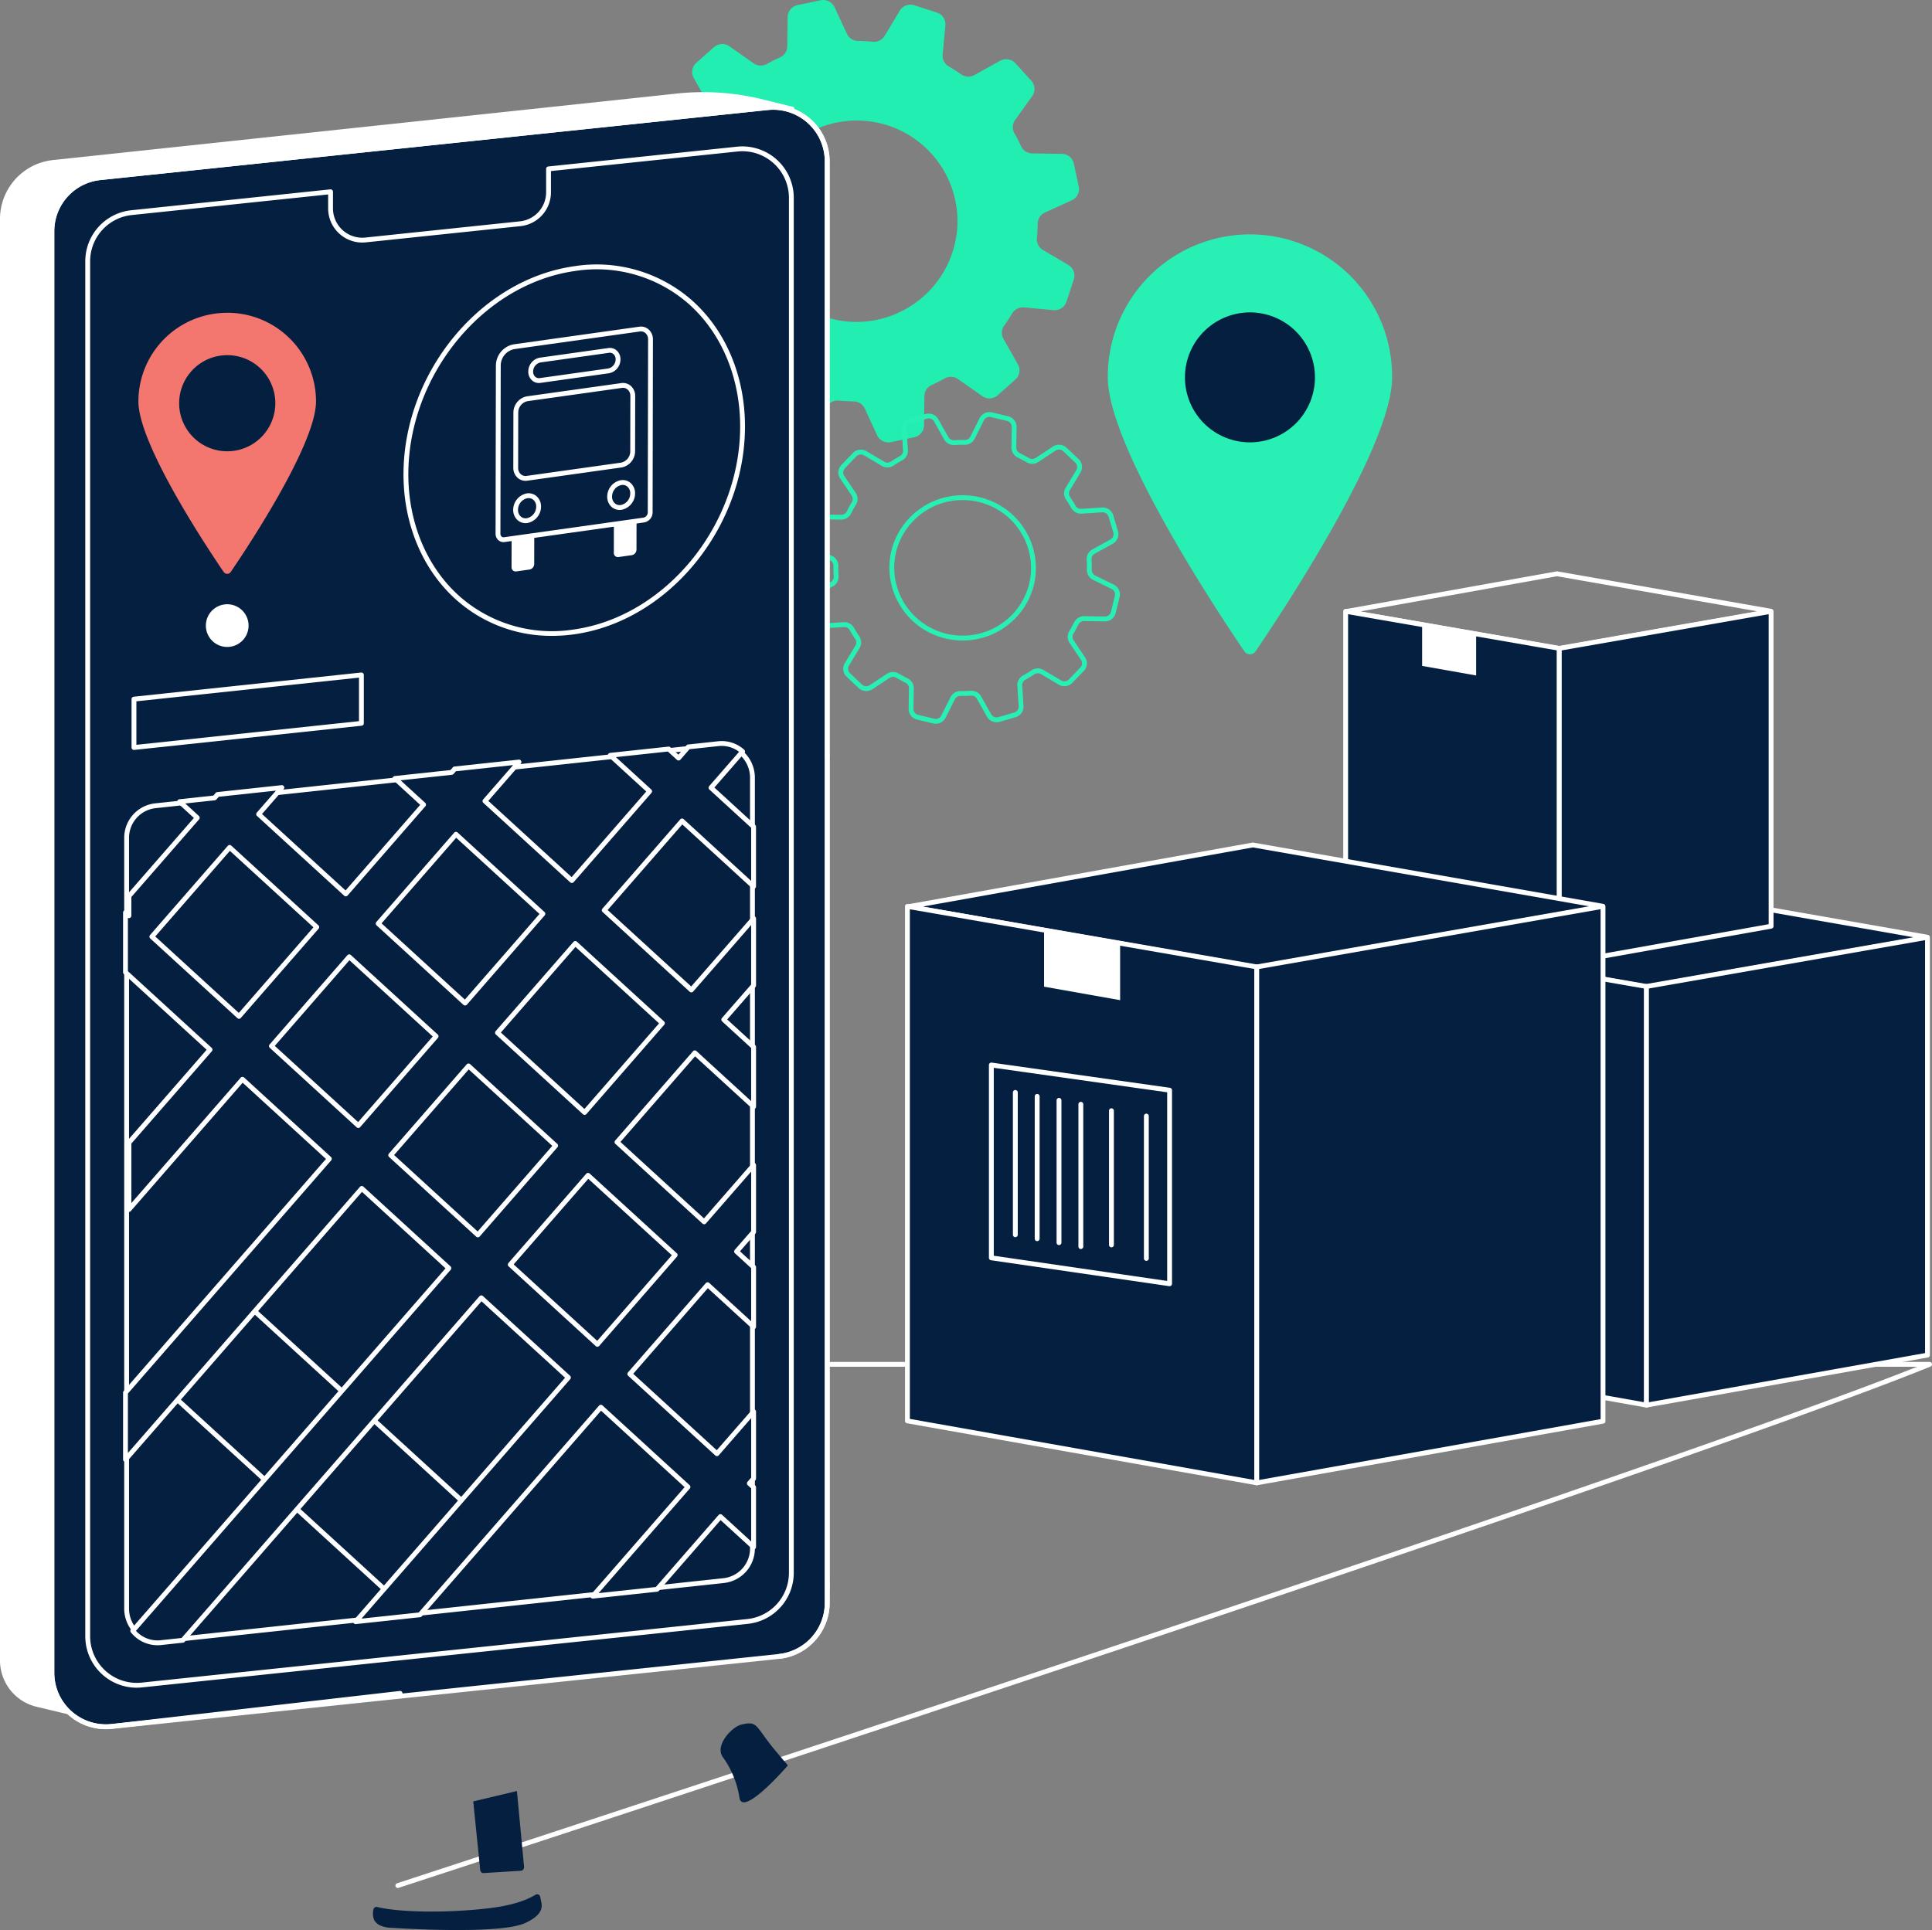 <svg id="Group_804" data-name="Group 804" xmlns="http://www.w3.org/2000/svg" width="357.653" height="357.369" viewBox="0 0 357.653 357.369">
  <rect x="0" y="0" width="357.653" height="357.369" fill="#808080" stroke="none"/>
  <path id="Path_1543" data-name="Path 1543" d="M514.632,51.738l-4.7-2.778A2.263,2.263,0,0,1,508.81,46.8q.134-1.38.153-2.754a2.263,2.263,0,0,1,1.34-2.02l4.968-2.257a2.275,2.275,0,0,0,1.291-2.546l-.909-4.249a2.3,2.3,0,0,0-2.223-1.811l-5.48-.076a2.3,2.3,0,0,1-2.059-1.326q-.573-1.239-1.247-2.429a2.257,2.257,0,0,1,.133-2.428l3.168-4.429a2.267,2.267,0,0,0-.167-2.846L504.848,14.4a2.319,2.319,0,0,0-2.838-.468l-4.771,2.644a2.315,2.315,0,0,1-2.448-.127q-1.118-.786-2.313-1.486a2.272,2.272,0,0,1-1.115-2.173l.507-5.4A2.284,2.284,0,0,0,490.29,5l-4.167-1.348a2.31,2.31,0,0,0-2.692,1l-2.8,4.66a2.291,2.291,0,0,1-2.177,1.1q-1.393-.135-2.779-.154a2.291,2.291,0,0,1-2.039-1.331L471.354,4.01a2.311,2.311,0,0,0-2.57-1.282l-4.287.9a2.284,2.284,0,0,0-1.825,2.2l-.071,5.43a2.263,2.263,0,0,1-1.323,2.035q-1.263.572-2.475,1.245a2.305,2.305,0,0,1-2.439-.141l-4.471-3.144a2.319,2.319,0,0,0-2.872.163l-3.258,2.9a2.267,2.267,0,0,0-.469,2.812l2.673,4.731a2.258,2.258,0,0,1-.126,2.426q-.792,1.108-1.5,2.29a2.3,2.3,0,0,1-2.191,1.1l-5.451-.508a2.3,2.3,0,0,0-2.4,1.563l-1.356,4.128a2.275,2.275,0,0,0,1.013,2.669l4.705,2.778a2.264,2.264,0,0,1,1.117,2.159q-.135,1.38-.153,2.754a2.264,2.264,0,0,1-1.341,2.02L435.316,47.5a2.274,2.274,0,0,0-1.291,2.545l.909,4.25a2.3,2.3,0,0,0,2.223,1.811l5.48.076a2.293,2.293,0,0,1,2.054,1.313q.579,1.252,1.259,2.454a2.25,2.25,0,0,1-.14,2.417l-3.168,4.427a2.267,2.267,0,0,0,.167,2.846l2.931,3.232a2.319,2.319,0,0,0,2.838.468l4.771-2.644a2.314,2.314,0,0,1,2.448.127q1.119.786,2.313,1.486a2.272,2.272,0,0,1,1.115,2.172l-.508,5.4a2.286,2.286,0,0,0,1.58,2.383l4.167,1.348a2.311,2.311,0,0,0,2.692-1l2.8-4.66a2.29,2.29,0,0,1,2.177-1.1q1.393.135,2.779.154a2.292,2.292,0,0,1,2.04,1.331l2.283,4.926a2.311,2.311,0,0,0,2.57,1.282l4.287-.9a2.285,2.285,0,0,0,1.825-2.2l.071-5.431a2.272,2.272,0,0,1,1.335-2.039q1.25-.567,2.45-1.233a2.313,2.313,0,0,1,2.45.134l4.472,3.144a2.318,2.318,0,0,0,2.872-.163l3.258-2.9a2.267,2.267,0,0,0,.469-2.812l-2.673-4.731a2.258,2.258,0,0,1,.125-2.426q.792-1.108,1.5-2.291a2.3,2.3,0,0,1,2.191-1.1l5.451.509a2.3,2.3,0,0,0,2.4-1.564l1.356-4.128a2.275,2.275,0,0,0-1.013-2.669M474.214,62.25A18.649,18.649,0,1,1,494.08,44.723,18.734,18.734,0,0,1,474.214,62.25" transform="translate(-316.861 -2.678)" fill="#23eeb2"/>
  <path id="Path_1450" data-name="Path 1450" d="M74.485,411.044a.448.448,0,0,1-.139-.873c2.318-.757,229.107-74.873,281.378-95.634H4.51a.448.448,0,0,1,0-.9H358.039a.447.447,0,0,1,.168.862c-47.88,19.489-281.233,95.751-283.584,96.518a.445.445,0,0,1-.139.022" transform="translate(-0.835 -61.457)" fill="#fff"/>
  <path id="Path_1452" data-name="Path 1452" d="M211.79,149.986a2.1,2.1,0,0,1-.489-.058l-2.969-.71a2.029,2.029,0,0,1-1.571-2.013l.058-3.781a1.139,1.139,0,0,0-.64-1.038c-.587-.285-1.166-.6-1.72-.924a1.172,1.172,0,0,0-1.232.033l-3.171,2.1a2.053,2.053,0,0,1-2.551-.219l-2.212-2.086a2.017,2.017,0,0,1-.347-2.526l1.96-3.249a1.124,1.124,0,0,0-.022-1.2c-.364-.539-.71-1.1-1.028-1.668a1.149,1.149,0,0,0-1.079-.573l-3.811.246a2.035,2.035,0,0,1-2.1-1.456l-.863-2.9a2.022,2.022,0,0,1,.972-2.359l3.328-1.839a1.134,1.134,0,0,0,.591-1.056c-.042-.644-.057-1.3-.044-1.958a1.132,1.132,0,0,0-.643-1.029l-3.42-1.674a2.022,2.022,0,0,1-1.088-2.307l.718-2.942a2.04,2.04,0,0,1,1.994-1.559h.032l3.815.056h.017a1.16,1.16,0,0,0,1.037-.636c.288-.584.6-1.158.933-1.705a1.134,1.134,0,0,0-.033-1.212L194.1,104.6a2.016,2.016,0,0,1,.222-2.539l2.105-2.193a2.052,2.052,0,0,1,2.538-.344l3.278,1.94a1.161,1.161,0,0,0,1.226-.022c.547-.363,1.114-.706,1.684-1.019a1.132,1.132,0,0,0,.577-1.063l-.246-3.776a2.03,2.03,0,0,1,1.47-2.088l2.929-.856a2.049,2.049,0,0,1,2.372.961l1.854,3.3a1.145,1.145,0,0,0,1.07.586c.653-.041,1.318-.057,1.975-.044a1.152,1.152,0,0,0,1.044-.638l1.69-3.389a2.047,2.047,0,0,1,2.321-1.078l2.968.71a2.03,2.03,0,0,1,1.572,2.013l-.059,3.781a1.141,1.141,0,0,0,.641,1.038c.588.286,1.166.6,1.719.923a1.171,1.171,0,0,0,1.233-.033l3.171-2.1a2.053,2.053,0,0,1,2.551.219l2.212,2.086a2.017,2.017,0,0,1,.347,2.525l-1.961,3.25a1.132,1.132,0,0,0,.029,1.212c.361.536.7,1.09,1.018,1.651a1.15,1.15,0,0,0,1.083.581l3.811-.245a2.037,2.037,0,0,1,2.1,1.457l.863,2.9a2.021,2.021,0,0,1-.971,2.358l-3.329,1.839a1.134,1.134,0,0,0-.59,1.055c.041.645.056,1.3.045,1.959a1.132,1.132,0,0,0,.643,1.029l3.42,1.673a2.023,2.023,0,0,1,1.087,2.308l-.717,2.942a2.04,2.04,0,0,1-2,1.559h-.032l-3.815-.057a1.169,1.169,0,0,0-1.054.636c-.289.584-.6,1.158-.933,1.705a1.13,1.13,0,0,0,.033,1.211l2.114,3.142a2.016,2.016,0,0,1-.221,2.54l-2.106,2.192a2.053,2.053,0,0,1-2.537.345l-3.278-1.942a1.171,1.171,0,0,0-1.234.029c-.539.357-1.1.7-1.666,1.009a1.139,1.139,0,0,0-.586,1.068l.246,3.776a2.03,2.03,0,0,1-1.47,2.088l-2.929.856a2.048,2.048,0,0,1-2.372-.962l-1.854-3.3a1.142,1.142,0,0,0-1.07-.586c-.653.042-1.317.057-1.975.045a1.166,1.166,0,0,0-1.044.638l-1.69,3.389a2.044,2.044,0,0,1-1.833,1.135m-7.918-9.578a2.053,2.053,0,0,1,1.044.284c.534.315,1.091.614,1.656.889a2.041,2.041,0,0,1,1.145,1.858l-.059,3.78a1.138,1.138,0,0,0,.884,1.128l2.968.71a1.154,1.154,0,0,0,1.311-.606l1.691-3.39a2.057,2.057,0,0,1,1.862-1.134c.634.013,1.273,0,1.9-.043a2.059,2.059,0,0,1,1.909,1.041l1.854,3.3a1.155,1.155,0,0,0,1.339.54l2.93-.856a1.138,1.138,0,0,0,.826-1.17l-.246-3.777a2.04,2.04,0,0,1,1.047-1.911c.546-.3,1.085-.627,1.6-.971a2.07,2.07,0,0,1,2.184-.052L235,141.969a1.161,1.161,0,0,0,1.435-.195l2.105-2.193a1.125,1.125,0,0,0,.125-1.418l-2.114-3.142a2.029,2.029,0,0,1-.057-2.174c.318-.526.62-1.078.9-1.64a2.058,2.058,0,0,1,1.839-1.135h.03l3.815.056h.017a1.149,1.149,0,0,0,1.126-.876l.717-2.942a1.132,1.132,0,0,0-.611-1.29l-3.42-1.673a2.033,2.033,0,0,1-1.145-1.85c.012-.63,0-1.264-.042-1.884a2.032,2.032,0,0,1,1.051-1.9l3.329-1.839a1.132,1.132,0,0,0,.545-1.32l-.862-2.9a1.145,1.145,0,0,0-1.185-.818l-3.812.245a2.062,2.062,0,0,1-1.922-1.036c-.3-.54-.632-1.074-.979-1.589a2.028,2.028,0,0,1-.052-2.175l1.96-3.25a1.126,1.126,0,0,0-.195-1.411l-2.212-2.086a1.161,1.161,0,0,0-1.443-.123l-3.17,2.1a2.074,2.074,0,0,1-2.183.057c-.531-.315-1.088-.614-1.655-.889a2.04,2.04,0,0,1-1.145-1.858l.059-3.781a1.138,1.138,0,0,0-.884-1.127L222,93.2a1.154,1.154,0,0,0-1.311.606L219,97.2a2.085,2.085,0,0,1-1.862,1.134c-.634-.011-1.274,0-1.9.044a2.058,2.058,0,0,1-1.908-1.041l-1.854-3.3a1.157,1.157,0,0,0-1.34-.541l-2.93.857a1.138,1.138,0,0,0-.827,1.17l.246,3.776a2.031,2.031,0,0,1-1.038,1.907c-.549.3-1.094.632-1.621.98a2.059,2.059,0,0,1-2.178.047l-3.278-1.94a1.159,1.159,0,0,0-1.434.193l-2.106,2.193a1.127,1.127,0,0,0-.124,1.419l2.114,3.142a2.029,2.029,0,0,1,.057,2.174c-.317.527-.619,1.078-.9,1.64a2.084,2.084,0,0,1-1.87,1.135l-3.815-.056a1.139,1.139,0,0,0-1.143.875l-.717,2.942a1.131,1.131,0,0,0,.611,1.29l3.419,1.674a2.032,2.032,0,0,1,1.145,1.85c-.012.631,0,1.264.043,1.883a2.032,2.032,0,0,1-1.051,1.9l-3.329,1.839a1.132,1.132,0,0,0-.546,1.319l.863,2.9a1.151,1.151,0,0,0,1.185.818l3.811-.246a2.058,2.058,0,0,1,1.918,1.028c.306.547.639,1.087.989,1.6a2.022,2.022,0,0,1,.046,2.169l-1.959,3.249a1.125,1.125,0,0,0,.194,1.41l2.212,2.086a1.162,1.162,0,0,0,1.443.122l3.171-2.1a2.065,2.065,0,0,1,1.139-.341m12.873-5.836a13.516,13.516,0,0,1-13.55-13.169,13.3,13.3,0,0,1,3.78-9.586,13.533,13.533,0,0,1,9.507-4.129c.094,0,.187,0,.281,0a13.516,13.516,0,0,1,13.55,13.169,13.3,13.3,0,0,1-3.78,9.586,13.538,13.538,0,0,1-9.507,4.129l-.281,0m.017-25.991-.262,0a12.641,12.641,0,0,0-8.881,3.857,12.4,12.4,0,0,0-3.528,8.944,12.619,12.619,0,0,0,12.655,12.292c.087,0,.174,0,.262,0a12.64,12.64,0,0,0,8.881-3.857,12.4,12.4,0,0,0,3.528-8.944,12.619,12.619,0,0,0-12.655-12.292" transform="translate(-38.553 -15.974)" fill="#28f0b4"/>
  <path id="Path_1453" data-name="Path 1453" d="M13.8,318.366c4.591,1.094,9.341-.042,14.03-.585L143.3,305.842a11.4,11.4,0,0,0,10.251-11.588L147,20.495l-6.162-1.523a45.986,45.986,0,0,0-15.486-1L9.851,30.286A10.974,10.974,0,0,0,0,41.174V308.132a8.816,8.816,0,0,0,6.792,8.563Z" transform="translate(0 -0.656)" fill="#fff"/>
  <path id="Path_1454" data-name="Path 1454" d="M146.663,308.1,23.128,321.062a10,10,0,0,1-11.042-9.944V44.22a10,10,0,0,1,8.955-9.944L144.576,21.31a10,10,0,0,1,11.042,9.944v266.9a10,10,0,0,1-8.955,9.944" transform="translate(-2.484 -1.383)" fill="#051f40"/>
  <path id="Path_1455" data-name="Path 1455" d="M21.973,321.449A10.445,10.445,0,0,1,11.522,311V44.106a10.422,10.422,0,0,1,9.356-10.389L144.413,20.75A10.446,10.446,0,0,1,155.951,31.14v266.9a10.424,10.424,0,0,1-9.357,10.389l-.047-.446.047.446L23.059,321.393a10.379,10.379,0,0,1-1.086.056M145.5,21.588a9.488,9.488,0,0,0-.994.052L20.971,34.606a9.531,9.531,0,0,0-8.554,9.5V311a9.552,9.552,0,0,0,10.548,9.5L146.5,307.536a9.53,9.53,0,0,0,8.554-9.5V31.14a9.551,9.551,0,0,0-9.554-9.551" transform="translate(-2.367 -1.267)" fill="#fff"/>
  <path id="Path_1456" data-name="Path 1456" d="M21.974,321.449A10.447,10.447,0,0,1,11.521,311V44.1a10.424,10.424,0,0,1,9.356-10.389L144.412,20.749a10.447,10.447,0,0,1,11.537,10.39V141.123a.448.448,0,1,1-.9,0V31.139a9.553,9.553,0,0,0-10.548-9.5L20.971,34.606a9.53,9.53,0,0,0-8.554,9.5V311a9.551,9.551,0,0,0,10.548,9.5l53.426-6.13a.448.448,0,0,1,.1.89l-53.43,6.13a10.45,10.45,0,0,1-1.089.057" transform="translate(-2.367 -1.267)" fill="#fff"/>
  <path id="Path_1457" data-name="Path 1457" d="M181.347,339.456a.448.448,0,0,1-.046-.893,9.53,9.53,0,0,0,8.554-9.5V172.151a.448.448,0,1,1,.9,0V329.063a10.423,10.423,0,0,1-9.356,10.39l-.048,0" transform="translate(-37.168 -32.294)" fill="#fff"/>
  <path id="Path_1458" data-name="Path 1458" d="M150.694,40V294.582a9.078,9.078,0,0,1-8.125,9.026L30.459,315.374a9.078,9.078,0,0,1-10.02-9.025V51.765a9.07,9.07,0,0,1,8.13-9.021l36.824-3.865V41.96A5.875,5.875,0,0,0,71.878,47.8l28.608-3a5.873,5.873,0,0,0,5.259-5.841V34.641l34.929-3.664A9.071,9.071,0,0,1,150.694,40" transform="translate(-4.2 -3.37)" fill="#051f40"/>
  <path id="Path_1459" data-name="Path 1459" d="M29.4,315.755a9.526,9.526,0,0,1-9.529-9.523V51.649a9.5,9.5,0,0,1,8.531-9.466L65.23,38.317a.438.438,0,0,1,.346.112.447.447,0,0,1,.149.333v3.082a5.426,5.426,0,0,0,5.991,5.395l28.608-3a5.414,5.414,0,0,0,4.858-5.4V34.525a.447.447,0,0,1,.4-.445l34.929-3.664a9.518,9.518,0,0,1,10.515,9.466V294.466a9.506,9.506,0,0,1-8.526,9.47L30.39,315.7a9.341,9.341,0,0,1-.986.052M64.828,39.26,28.5,43.073a8.6,8.6,0,0,0-7.728,8.575V306.233a8.63,8.63,0,0,0,9.525,8.58l112.109-11.767a8.612,8.612,0,0,0,7.725-8.579V39.882a8.622,8.622,0,0,0-9.525-8.575l-34.528,3.622v3.914a6.308,6.308,0,0,1-5.659,6.287l-28.609,3a6.321,6.321,0,0,1-6.98-6.286Z" transform="translate(-4.084 -3.254)" fill="#fff"/>
  <path id="Path_1460" data-name="Path 1460" d="M140.08,324.585,36.01,335.779a5.949,5.949,0,0,1-6.507-6.006V187.13a5.986,5.986,0,0,1,5.277-6.005L138.85,169.93a5.949,5.949,0,0,1,6.507,6.006V318.58a5.986,5.986,0,0,1-5.277,6.005" transform="translate(-6.062 -31.923)" fill="#051f40"/>
  <path id="Path_1461" data-name="Path 1461" d="M35.284,336.143a6.277,6.277,0,0,1-4.186-1.61,6.555,6.555,0,0,1-2.158-4.875V187.014a6.421,6.421,0,0,1,5.677-6.451L138.686,169.37a6.264,6.264,0,0,1,4.846,1.576,6.558,6.558,0,0,1,2.157,4.875V318.463a6.419,6.419,0,0,1-5.678,6.451L35.943,336.109a6.106,6.106,0,0,1-.659.035M139.366,170.229a5.354,5.354,0,0,0-.584.032L34.713,181.454a5.527,5.527,0,0,0-4.878,5.56V329.658a5.658,5.658,0,0,0,1.861,4.209,5.3,5.3,0,0,0,4.151,1.352l104.069-11.194a5.525,5.525,0,0,0,4.877-5.56V175.821a5.657,5.657,0,0,0-1.86-4.209,5.3,5.3,0,0,0-3.567-1.383" transform="translate(-5.946 -31.807)" fill="#fff"/>
  <path id="Path_1462" data-name="Path 1462" d="M84.106,357.352,39.236,316.285l14.294-16.4L98.4,340.951Z" transform="translate(-8.061 -58.63)" fill="#051f40"/>
  <path id="Path_1463" data-name="Path 1463" d="M83.99,357.684a.445.445,0,0,1-.3-.118L38.817,316.5a.448.448,0,0,1-.035-.625l14.294-16.4a.448.448,0,0,1,.64-.036L98.587,340.5a.449.449,0,0,1,.036.625l-14.295,16.4a.444.444,0,0,1-.312.153H83.99M39.745,316.134,83.954,356.6l13.7-15.726L53.45,300.408Z" transform="translate(-7.946 -58.514)" fill="#fff"/>
  <path id="Path_1464" data-name="Path 1464" d="M132.27,183.86l13.243,12.121V184.924l-7.883-7.215,5.842-6.7a5.791,5.791,0,0,0-4.491-1.454l-5.552.6-1.8,2.067L129.8,170.54l-10.81,1.162,7.282,6.665-14.4,16.529-16.082-14.72,6.3-7.226-11.905,1.28-.549.63-10.5,1.129,5.292,4.844-14.4,16.529L53.886,182.6l4.3-4.929-11.905,1.281-.549.63-6.461.7,3.258,2.981L29.878,197.769V201.4l-.64-.586v11.057L44.89,226.192,29.878,243.419V255.8l21.014-24.114,16.082,14.719-37.737,43.3v12.381L72.977,251.9l16.128,14.762L30.584,333.813A5.83,5.83,0,0,0,35.769,336l4.078-.439,55.26-63.411,16.128,14.762-39.4,45.208,11.905-1.281,33.494-38.434,16.128,14.761L115.735,327.4l11.905-1.281,11.728-13.458,6.145,5.624V307.23l-.784-.718.784-.9v-12.38l-6.786,7.787L122.6,286.257,137,269.729l8.511,7.789V266.461l-3.15-2.883,3.15-3.616V247.581l-9.152,10.5-16.128-14.762,14.4-16.528,10.877,9.956V225.693L140,220.643l5.516-6.331V201.932L133.995,215.15l-16.128-14.761Zm-41.849,2.467L106.5,201.046,92.1,217.575,76.016,202.856Zm-56.3,18.953,14.4-16.528,16.128,14.761-14.4,16.529Zm22.13,20.255,14.4-16.529,16.082,14.72-14.4,16.528Zm22.085,20.212,14.4-16.528L108.87,243.98l-14.4,16.529ZM131,264.235l-14.4,16.529L100.468,266l14.4-16.529ZM128.634,221.3l-14.4,16.528L98.1,223.068l14.4-16.529Z" transform="translate(-6.007 -31.845)" fill="#051f40"/>
  <path id="Path_1465" data-name="Path 1465" d="M35.035,336.368a6.3,6.3,0,0,1-4.917-2.39.45.45,0,0,1,.012-.575L88.365,266.58,72.9,252.424,29.461,302.268a.448.448,0,0,1-.786-.295v-12.38a.448.448,0,0,1,.11-.295l37.449-42.973L50.812,232.211,30.1,255.978a.448.448,0,0,1-.786-.294V243.3a.446.446,0,0,1,.11-.294l14.724-16.9L28.82,212.082a.448.448,0,0,1-.145-.331V200.7a.448.448,0,0,1,.267-.41.443.443,0,0,1,.373.005v-2.636a.448.448,0,0,1,.11-.295l12.358-14.181-2.935-2.687a.448.448,0,0,1,.255-.775l6.286-.676.434-.5a.446.446,0,0,1,.289-.151l11.906-1.281a.448.448,0,0,1,.385.74l-4.008,4.6,15.467,14.156,13.815-15.852L78.708,176.2a.448.448,0,0,1,.255-.775l10.323-1.11.434-.5a.446.446,0,0,1,.29-.151l11.905-1.281a.448.448,0,0,1,.385.74l-6.01,6.9,15.422,14.115,13.815-15.853-6.959-6.37a.448.448,0,0,1,.254-.776l10.811-1.163a.447.447,0,0,1,.35.115l1.493,1.367,1.5-1.721a.443.443,0,0,1,.29-.151l5.552-.6a6.206,6.206,0,0,1,4.836,1.564.449.449,0,0,1,.04.629l-5.555,6.375,7.561,6.92a.448.448,0,0,1,.145.331v11.057a.448.448,0,0,1-.75.33l-12.9-11.812-13.815,15.853,15.467,14.156,11.217-12.872a.448.448,0,0,1,.786.295V214.2a.446.446,0,0,1-.11.294l-5.23,6,5.195,4.755a.446.446,0,0,1,.145.33v11.058a.448.448,0,0,1-.75.331l-10.539-9.646-13.815,15.853,15.467,14.156,8.851-10.157a.448.448,0,0,1,.786.294v12.381a.446.446,0,0,1-.11.294l-2.864,3.285,2.829,2.589a.446.446,0,0,1,.145.33V277.4a.447.447,0,0,1-.75.33l-8.173-7.479-13.815,15.853,15.467,14.156,6.485-7.442a.448.448,0,0,1,.786.295V305.5a.448.448,0,0,1-.11.295l-.5.57.462.424a.445.445,0,0,1,.145.33v11.058a.447.447,0,0,1-.75.33l-5.806-5.314L127.862,326.3a.446.446,0,0,1-.289.151l-11.906,1.281a.448.448,0,0,1-.385-.74l17.345-19.9-15.467-14.156L83.966,331.022a.449.449,0,0,1-.29.151l-11.905,1.281a.448.448,0,0,1-.385-.74l39.11-44.879L95.028,272.678,40.069,335.743a.445.445,0,0,1-.289.151l-4.078.439a6.077,6.077,0,0,1-.667.036M31.06,333.7a5.368,5.368,0,0,0,4.546,1.742l3.9-.419,55.145-63.279a.444.444,0,0,1,.312-.153.457.457,0,0,1,.328.117l16.128,14.761a.448.448,0,0,1,.035.624L72.812,331.44l10.594-1.14L116.785,292a.449.449,0,0,1,.64-.036l16.128,14.762a.448.448,0,0,1,.035.624l-16.881,19.37,10.594-1.139,11.613-13.327a.449.449,0,0,1,.64-.036l5.395,4.938v-9.843l-.64-.586a.448.448,0,0,1-.035-.624l.675-.774V294.311l-6,6.886a.449.449,0,0,1-.64.036L122.18,286.472a.448.448,0,0,1-.035-.625l14.4-16.529a.448.448,0,0,1,.313-.153.443.443,0,0,1,.327.117l7.761,7.1v-9.843l-3.006-2.752a.447.447,0,0,1-.035-.624l3.041-3.489V248.661l-8.367,9.6a.449.449,0,0,1-.64.036l-16.128-14.761a.448.448,0,0,1-.035-.625l14.4-16.529a.449.449,0,0,1,.64-.036l10.127,9.269v-9.843l-5.372-4.917a.448.448,0,0,1-.035-.625l5.407-6.2V203.012l-10.733,12.317a.448.448,0,0,1-.313.152.453.453,0,0,1-.327-.117L117.448,200.6a.448.448,0,0,1-.035-.625l14.4-16.529a.449.449,0,0,1,.312-.153.439.439,0,0,1,.328.117l12.493,11.435v-9.843l-7.738-7.083a.447.447,0,0,1-.035-.624l5.54-6.357a5.3,5.3,0,0,0-3.8-1.061l-5.378.578-1.686,1.935a.446.446,0,0,1-.313.153.46.46,0,0,1-.327-.116l-1.683-1.54-9.623,1.034,6.55,5.995a.448.448,0,0,1,.035.624l-14.4,16.529a.446.446,0,0,1-.312.153.454.454,0,0,1-.327-.117l-16.083-14.72a.449.449,0,0,1-.035-.625l5.546-6.364L90.28,174.541l-.434.5a.445.445,0,0,1-.289.151l-9.512,1.023,4.561,4.174a.448.448,0,0,1,.035.624l-14.4,16.529a.445.445,0,0,1-.312.153.461.461,0,0,1-.327-.117L53.469,182.815a.447.447,0,0,1-.036-.624l3.545-4.067-10.594,1.139-.434.5a.447.447,0,0,1-.29.151l-5.475.59,2.526,2.311a.449.449,0,0,1,.036.625L30.21,197.822v3.458a.447.447,0,0,1-.267.41.442.442,0,0,1-.373,0v9.87l15.506,14.192a.448.448,0,0,1,.036.624l-14.9,17.1v11.016l20.229-23.212a.449.449,0,0,1,.312-.153.457.457,0,0,1,.328.117l16.082,14.72a.448.448,0,0,1,.035.625L29.57,289.76v11.017l42.954-49.289a.45.45,0,0,1,.312-.153.459.459,0,0,1,.327.117l16.128,14.762a.448.448,0,0,1,.036.625Zm85.42-52.6a.445.445,0,0,1-.3-.118L100.05,266.217a.448.448,0,0,1-.036-.625l14.4-16.529a.449.449,0,0,1,.64-.036l16.128,14.761a.448.448,0,0,1,.035.625l-14.4,16.529a.447.447,0,0,1-.312.153h-.025m-15.5-15.245,15.467,14.156,13.815-15.853L114.793,250Zm-6.627-5.01a.448.448,0,0,1-.3-.118L77.919,245.962a.448.448,0,0,1-.035-.625l14.4-16.529a.448.448,0,0,1,.64-.036l16.129,14.762a.448.448,0,0,1,.035.625l-14.4,16.528a.444.444,0,0,1-.312.153H94.35M78.847,245.6l15.467,14.156L108.13,243.9,92.662,229.744Zm-6.627-5.01a.449.449,0,0,1-.3-.118l-16.082-14.72a.448.448,0,0,1-.036-.625L70.2,208.6a.446.446,0,0,1,.313-.152.45.45,0,0,1,.327.117l16.082,14.72a.448.448,0,0,1,.036.624l-14.4,16.528a.445.445,0,0,1-.312.152H72.22m-15.458-15.2L72.184,239.5,86,223.646,70.577,209.531Zm57.352,12.778a.445.445,0,0,1-.3-.118L97.684,223.283a.448.448,0,0,1-.036-.625l14.4-16.529a.449.449,0,0,1,.64-.036l16.128,14.761a.448.448,0,0,1,.035.625l-14.4,16.528a.444.444,0,0,1-.312.152h-.025m-15.5-15.244,15.467,14.156,13.815-15.853-15.468-14.156Zm-48.476-2.544a.445.445,0,0,1-.3-.118L33.7,205.495a.448.448,0,0,1-.036-.624l14.4-16.529a.449.449,0,0,1,.64-.036l16.128,14.761a.449.449,0,0,1,.035.625l-14.4,16.528a.444.444,0,0,1-.312.153h-.025m-15.5-15.244L50.1,219.286l13.815-15.853L48.446,189.277Zm57.352,12.778a.447.447,0,0,1-.3-.118L75.6,203.07a.447.447,0,0,1-.035-.625l14.4-16.529a.448.448,0,0,1,.313-.153.44.44,0,0,1,.327.117L106.69,200.6a.447.447,0,0,1,.036.624l-14.4,16.529a.444.444,0,0,1-.312.153h-.025M76.526,202.7l15.422,14.115,13.815-15.853L90.342,186.852Z" transform="translate(-5.891 -31.729)" fill="#fff"/>
  <path id="Path_1466" data-name="Path 1466" d="M47.965,141.014a3.953,3.953,0,1,1,3.954,3.954,3.954,3.954,0,0,1-3.954-3.954" transform="translate(-9.855 -25.176)" fill="#fff"/>
  <path id="Path_1467" data-name="Path 1467" d="M48.689,69.142a16.419,16.419,0,0,0-16.443,16.4c0,2.264,1.028,5.429,2.57,8.9,3.885,8.76,11.035,19.488,13.221,22.692a.788.788,0,0,0,1.3,0c3.053-4.475,15.791-23.628,15.791-31.6a16.419,16.419,0,0,0-16.442-16.4" transform="translate(-6.626 -11.222)" fill="#f3776e"/>
  <path id="Path_1468" data-name="Path 1468" d="M59.542,87.889a8.9,8.9,0,1,1-8.9-8.877,8.89,8.89,0,0,1,8.9,8.877" transform="translate(-8.575 -13.249)" fill="#051f40"/>
  <path id="Path_1469" data-name="Path 1469" d="M125.824,58.764c17.222-2.42,31.107,10.7,31.073,29.287-.034,18.531-13.975,35.561-31.2,37.981S94.541,115.34,94.575,96.809c.035-18.588,14.027-35.626,31.249-38.046" transform="translate(-19.432 -9.03)" fill="#051f40"/>
  <path id="Path_1470" data-name="Path 1470" d="M121.521,126.653a26.381,26.381,0,0,1-17.528-6.486c-6.361-5.54-10-14.1-9.982-23.474.035-18.775,14.226-36.041,31.635-38.487a26.692,26.692,0,0,1,21.592,6.17c6.367,5.546,10.009,14.133,9.991,23.561-.034,18.744-14.2,35.981-31.583,38.424a29.582,29.582,0,0,1-4.124.292m4.249-67.56c-16.984,2.387-30.83,19.256-30.863,37.6-.017,9.118,3.509,17.427,9.673,22.8a25.883,25.883,0,0,0,20.94,5.982c16.956-2.383,30.778-19.223,30.812-37.539.017-9.168-3.513-17.509-9.684-22.884a25.807,25.807,0,0,0-20.879-5.958" transform="translate(-19.316 -8.915)" fill="#fff"/>
  <path id="Path_1471" data-name="Path 1471" d="M123.391,121.027l-.01,5.271a1.06,1.06,0,0,1-.853,1.041l-2.49.35a.755.755,0,0,1-.852-.8l.01-5.271Z" transform="translate(-24.488 -21.882)" fill="#fff"/>
  <path id="Path_1472" data-name="Path 1472" d="M147.221,117.678l-.01,5.271a1.064,1.064,0,0,1-.856,1.042l-2.49.35a.752.752,0,0,1-.849-.8l.01-5.271Z" transform="translate(-29.384 -21.194)" fill="#fff"/>
  <path id="Path_1473" data-name="Path 1473" d="M142.219,72.937a1.806,1.806,0,0,1,2.041,1.924l-.06,32a1.462,1.462,0,0,1-1.179,1.432l-1.346.189-4.194.589-14.739,2.071-4.194.59-1.345.189a1.037,1.037,0,0,1-1.174-1.1l.057-31.109a3.571,3.571,0,0,1,2.88-3.506Z" transform="translate(-23.84 -11.997)" fill="#051f40"/>
  <path id="Path_1474" data-name="Path 1474" d="M116.931,112.265a1.419,1.419,0,0,1-.942-.351,1.591,1.591,0,0,1-.525-1.21l.058-31.109a4.034,4.034,0,0,1,3.266-3.949l23.254-3.268a2.163,2.163,0,0,1,1.751.5,2.445,2.445,0,0,1,.8,1.864l-.06,32a1.9,1.9,0,0,1-1.564,1.874l-25.819,3.629a1.568,1.568,0,0,1-.218.016m25.235-39-23.254,3.269a3.109,3.109,0,0,0-2.494,3.063l-.058,31.109a.683.683,0,0,0,.217.532.546.546,0,0,0,.447.125l25.819-3.629a1.013,1.013,0,0,0,.794-.989l.06-32a1.533,1.533,0,0,0-.493-1.186,1.283,1.283,0,0,0-1.038-.293" transform="translate(-23.723 -11.882)" fill="#fff"/>
  <path id="Path_1475" data-name="Path 1475" d="M144.175,108.7a1.877,1.877,0,0,1,2.123,2,2.64,2.64,0,0,1-2.132,2.6,1.879,1.879,0,0,1-2.127-2,2.646,2.646,0,0,1,2.136-2.6" transform="translate(-29.184 -19.346)" fill="#051f40"/>
  <path id="Path_1476" data-name="Path 1476" d="M143.77,113.652a2.211,2.211,0,0,1-1.469-.546,2.519,2.519,0,0,1-.826-1.92A3.11,3.11,0,0,1,144,108.145a2.232,2.232,0,0,1,1.808.52,2.532,2.532,0,0,1,.826,1.926,3.106,3.106,0,0,1-2.518,3.038,2.505,2.505,0,0,1-.342.024m.351-4.621a2.19,2.19,0,0,0-1.75,2.157,1.607,1.607,0,0,0,.518,1.243,1.356,1.356,0,0,0,1.1.31,2.182,2.182,0,0,0,1.746-2.152,1.612,1.612,0,0,0-.519-1.248,1.352,1.352,0,0,0-1.094-.309" transform="translate(-29.068 -19.23)" fill="#fff"/>
  <path id="Path_1477" data-name="Path 1477" d="M122.265,111.783a1.88,1.88,0,0,1,2.127,2,2.645,2.645,0,0,1-2.136,2.6,1.877,1.877,0,0,1-2.123-2,2.642,2.642,0,0,1,2.132-2.6" transform="translate(-24.683 -19.979)" fill="#051f40"/>
  <path id="Path_1478" data-name="Path 1478" d="M121.86,116.732a2.21,2.21,0,0,1-1.467-.545,2.526,2.526,0,0,1-.826-1.921,3.109,3.109,0,0,1,2.518-3.042,2.235,2.235,0,0,1,1.812.522,2.524,2.524,0,0,1,.826,1.924,3.107,3.107,0,0,1-2.521,3.038,2.363,2.363,0,0,1-.342.025m.563-4.636a1.488,1.488,0,0,0-.213.015,2.185,2.185,0,0,0-1.746,2.156,1.607,1.607,0,0,0,.518,1.244,1.355,1.355,0,0,0,1.095.309,2.186,2.186,0,0,0,1.75-2.153,1.612,1.612,0,0,0-.519-1.247,1.33,1.33,0,0,0-.885-.325" transform="translate(-24.566 -19.863)" fill="#fff"/>
  <path id="Path_1479" data-name="Path 1479" d="M139.737,86.079a1.848,1.848,0,0,1,2.091,1.967l-.019,10.2a2.6,2.6,0,0,1-2.1,2.556l-17.456,2.454a1.848,1.848,0,0,1-2.094-1.966l.018-10.205a2.6,2.6,0,0,1,2.1-2.556Z" transform="translate(-24.689 -14.698)" fill="#051f40"/>
  <path id="Path_1480" data-name="Path 1480" d="M121.864,103.611a2.186,2.186,0,0,1-1.453-.539,2.486,2.486,0,0,1-.814-1.9l.018-10.2a3.069,3.069,0,0,1,2.489-3L139.56,85.52a2.21,2.21,0,0,1,1.787.514,2.489,2.489,0,0,1,.814,1.9l-.019,10.2a3.065,3.065,0,0,1-2.485,3L122.2,103.588a2.433,2.433,0,0,1-.338.024m17.821-17.2-17.455,2.453a2.146,2.146,0,0,0-1.718,2.114l-.019,10.205A1.573,1.573,0,0,0,121,102.4a1.323,1.323,0,0,0,1.077.3l17.456-2.454a2.142,2.142,0,0,0,1.714-2.113l.019-10.205a1.576,1.576,0,0,0-.507-1.219,1.321,1.321,0,0,0-1.074-.3" transform="translate(-24.573 -14.582)" fill="#fff"/>
  <path id="Path_1481" data-name="Path 1481" d="M138.071,77.911a1.544,1.544,0,0,1,1.747,1.644,2.174,2.174,0,0,1-1.754,2.14L125.4,83.474a1.545,1.545,0,0,1-1.747-1.647,2.174,2.174,0,0,1,1.754-2.136Z" transform="translate(-25.405 -13.02)" fill="#051f40"/>
  <path id="Path_1482" data-name="Path 1482" d="M125.052,83.823a1.891,1.891,0,0,1-1.258-.468,2.155,2.155,0,0,1-.707-1.645,2.6,2.6,0,0,1,2.14-2.579l12.666-1.78a1.912,1.912,0,0,1,1.552.447,2.155,2.155,0,0,1,.706,1.641,2.6,2.6,0,0,1-2.14,2.582L125.344,83.8a2.141,2.141,0,0,1-.292.021m12.965-5.585-12.666,1.781a1.738,1.738,0,0,0-1.369,1.693,1.25,1.25,0,0,0,.4.968,1.035,1.035,0,0,0,.837.235l12.666-1.78a1.719,1.719,0,0,0,1.369-1.7,1.242,1.242,0,0,0-.4-.964,1.03,1.03,0,0,0-.838-.236" transform="translate(-25.29 -12.904)" fill="#fff"/>
  <path id="Path_1483" data-name="Path 1483" d="M31.1,167.307a.449.449,0,0,1-.448-.448V157.9a.447.447,0,0,1,.4-.446l42.1-4.479a.445.445,0,0,1,.348.112.449.449,0,0,1,.148.333v8.958a.448.448,0,0,1-.4.445l-42.1,4.48-.047,0m.447-9v8.057l41.208-4.384v-8.057Zm41.657,4.076h0Z" transform="translate(-6.299 -28.446)" fill="#fff"/>
  <path id="Path_1484" data-name="Path 1484" d="M317.846,212.332l52.27,9.138,51.77-9.07a.081.081,0,0,0,0-.16l-52.362-9.169Z" transform="translate(-65.305 -38.739)" fill="#051f40"/>
  <path id="Path_1485" data-name="Path 1485" d="M370,221.8a.431.431,0,0,1-.078-.007l-52.27-9.138a.448.448,0,0,1,0-.882l51.677-9.26a.453.453,0,0,1,.157,0l52.362,9.169a.529.529,0,0,1,0,1.042l-51.771,9.07a.426.426,0,0,1-.077.007m-49.7-9.592L370,220.9l49.629-8.695-50.221-8.794Z" transform="translate(-65.189 -38.623)" fill="#fff"/>
  <path id="Path_1486" data-name="Path 1486" d="M370.051,301.3V223.781l-52.475-9.094V292Z" transform="translate(-65.249 -41.125)" fill="#051f40"/>
  <path id="Path_1487" data-name="Path 1487" d="M369.936,301.635a.45.45,0,0,1-.079-.007l-52.475-9.307a.447.447,0,0,1-.37-.441V214.571a.447.447,0,0,1,.159-.342.442.442,0,0,1,.366-.1l52.475,9.1a.447.447,0,0,1,.371.441v77.521a.447.447,0,0,1-.447.448M317.907,291.5l51.58,9.148V224.043l-51.58-8.939Z" transform="translate(-65.134 -41.009)" fill="#fff"/>
  <path id="Path_1488" data-name="Path 1488" d="M383.621,301.3V223.778l52.02-9.106v77.366Z" transform="translate(-78.819 -41.122)" fill="#051f40"/>
  <path id="Path_1489" data-name="Path 1489" d="M383.5,301.631a.446.446,0,0,1-.447-.448V223.663a.448.448,0,0,1,.37-.442l52.02-9.105a.447.447,0,0,1,.525.441v77.365a.448.448,0,0,1-.369.441l-52.02,9.262a.446.446,0,0,1-.079.007m.448-77.593v76.611l51.125-9.1V215.089Z" transform="translate(-78.703 -41.007)" fill="#fff"/>
  <path id="Path_1491" data-name="Path 1491" d="M353.01,144.156a.5.5,0,0,1-.077-.006l-39.4-6.887a.448.448,0,0,1,0-.883l38.949-6.979a.452.452,0,0,1,.156,0l39.4,6.9a.52.52,0,0,1,0,1.025l-38.955,6.825a.488.488,0,0,1-.077.006m-36.826-7.34,36.826,6.437,36.766-6.441L352.564,130.3Zm75.705-.374h0Z" transform="translate(-64.344 -23.601)" fill="#fff"/>
  <path id="Path_1492" data-name="Path 1492" d="M353.076,203.994V145.566l-39.55-6.855v58.267Z" transform="translate(-64.417 -25.515)" fill="#051f40"/>
  <path id="Path_1493" data-name="Path 1493" d="M341.343,151.262v-7.536l-10-1.733v7.5Z" transform="translate(-68.079 -26.189)" fill="#fff"/>
  <path id="Path_1494" data-name="Path 1494" d="M352.96,204.326a.429.429,0,0,1-.078-.007L313.331,197.3a.447.447,0,0,1-.37-.441V138.6a.449.449,0,0,1,.16-.342.443.443,0,0,1,.365-.1l39.55,6.855a.447.447,0,0,1,.371.441v58.428a.448.448,0,0,1-.448.448m-39.1-7.838,38.655,6.856V145.827l-38.655-6.7Z" transform="translate(-64.301 -25.4)" fill="#fff"/>
  <path id="Path_1495" data-name="Path 1495" d="M363.3,203.992V145.564l39.208-6.863v58.31Z" transform="translate(-74.645 -25.513)" fill="#051f40"/>
  <path id="Path_1496" data-name="Path 1496" d="M363.187,204.324a.448.448,0,0,1-.448-.447V145.448a.449.449,0,0,1,.371-.442l39.208-6.863a.449.449,0,0,1,.525.442V196.9a.448.448,0,0,1-.369.441l-39.208,6.981a.439.439,0,0,1-.079.006m.448-58.5v57.517l38.312-6.822v-57.4Z" transform="translate(-74.529 -25.397)" fill="#fff"/>
  <path id="Path_1497" data-name="Path 1497" d="M211.758,204.576l64.412,11.261,63.9-11.194a.082.082,0,0,0,0-.161l-64.625-11.317Z" transform="translate(-43.509 -36.704)" fill="#051f40"/>
  <path id="Path_1498" data-name="Path 1498" d="M276.054,216.169a.42.42,0,0,1-.077-.006L211.564,204.9a.448.448,0,0,1,0-.882l63.681-11.411a.45.45,0,0,1,.157,0l64.625,11.317a.53.53,0,0,1,0,1.044l-63.9,11.194a.426.426,0,0,1-.077.006m-61.842-11.714,61.841,10.811,61.76-10.82L275.324,193.5Z" transform="translate(-43.392 -36.588)" fill="#fff"/>
  <path id="Path_1499" data-name="Path 1499" d="M276.089,314.211V218.683l-64.664-11.207v95.266Z" transform="translate(-43.439 -39.644)" fill="#051f40"/>
  <path id="Path_1500" data-name="Path 1500" d="M257.338,225.951V215.335l-14.082-2.441v10.56Z" transform="translate(-49.98 -40.757)" fill="#fff"/>
  <path id="Path_1501" data-name="Path 1501" d="M275.972,314.543a.422.422,0,0,1-.078-.007L211.23,303.067a.447.447,0,0,1-.37-.441V207.36a.448.448,0,0,1,.525-.441l64.663,11.207a.448.448,0,0,1,.372.441V314.1a.449.449,0,0,1-.448.448m-64.216-12.292,63.768,11.309V218.945l-63.768-11.052Z" transform="translate(-43.324 -39.528)" fill="#fff"/>
  <path id="Path_1502" data-name="Path 1502" d="M292.811,314.208V218.68l64.1-11.22v95.335Z" transform="translate(-60.161 -39.64)" fill="#051f40"/>
  <path id="Path_1503" data-name="Path 1503" d="M292.694,314.54a.449.449,0,0,1-.448-.448V218.565a.448.448,0,0,1,.371-.442l64.1-11.22a.448.448,0,0,1,.525.441v95.336a.448.448,0,0,1-.369.441l-64.1,11.413a.44.44,0,0,1-.079.007m.448-95.6v94.617L356.35,302.3V207.876Z" transform="translate(-60.045 -39.525)" fill="#fff"/>
  <path id="Path_1504" data-name="Path 1504" d="M263.859,285.275a.448.448,0,0,1-.064,0l-33-4.8a.447.447,0,0,1-.384-.443V244.324a.449.449,0,0,1,.511-.443l33,4.663a.448.448,0,0,1,.385.444v35.838a.449.449,0,0,1-.448.448m-32.547-5.633,32.1,4.667V249.377l-32.1-4.537Z" transform="translate(-47.342 -47.123)" fill="#fff"/>
  <path id="Path_1505" data-name="Path 1505" d="M236.446,277.52a.448.448,0,0,1-.448-.448V250.719a.448.448,0,0,1,.9,0v26.352a.448.448,0,0,1-.448.448" transform="translate(-48.489 -48.437)" fill="#fff"/>
  <path id="Path_1506" data-name="Path 1506" d="M241.534,278.439a.448.448,0,0,1-.448-.448V251.637a.448.448,0,1,1,.9,0V277.99a.448.448,0,0,1-.448.448" transform="translate(-49.534 -48.625)" fill="#fff"/>
  <path id="Path_1507" data-name="Path 1507" d="M246.621,279.358a.448.448,0,0,1-.448-.448V252.556a.448.448,0,1,1,.9,0v26.353a.448.448,0,0,1-.448.448" transform="translate(-50.579 -48.814)" fill="#fff"/>
  <path id="Path_1508" data-name="Path 1508" d="M251.709,280.276a.448.448,0,0,1-.448-.448V253.475a.448.448,0,1,1,.9,0v26.352a.448.448,0,0,1-.448.448" transform="translate(-51.624 -49.003)" fill="#fff"/>
  <path id="Path_1509" data-name="Path 1509" d="M258.839,280.271a.448.448,0,0,1-.448-.448V254.977a.448.448,0,0,1,.9,0v24.846a.448.448,0,0,1-.448.448" transform="translate(-53.09 -49.311)" fill="#fff"/>
  <path id="Path_1510" data-name="Path 1510" d="M266.972,283.032a.448.448,0,0,1-.448-.448V256.23a.448.448,0,1,1,.9,0v26.353a.448.448,0,0,1-.448.448" transform="translate(-54.76 -49.569)" fill="#fff"/>
  <path id="Path_1511" data-name="Path 1511" d="M258.109,77.386c0,12.792,20.388,43.535,25.273,50.717a1.26,1.26,0,0,0,2.086,0c3.5-5.145,14.941-22.362,21.159-36.422,2.467-5.578,4.112-10.66,4.112-14.293a26.315,26.315,0,1,0-52.629,0" transform="translate(-53.031 -7.509)" fill="#28f0b4"/>
  <path id="Path_1512" data-name="Path 1512" d="M276.085,81.08a12.032,12.032,0,1,0,12.032-12.033A12.032,12.032,0,0,0,276.085,81.08" transform="translate(-56.725 -11.202)" fill="#051f40"/>
  <path id="Path_1513" data-name="Path 1513" d="M118.347,413.635l1.317,13.988a.673.673,0,0,1-.567.776l-6.946.43a.6.6,0,0,1-.6-.561l-1.29-12.713Z" transform="translate(-22.654 -82.002)" fill="#051f40"/>
  <path id="Path_1517" data-name="Path 1517" d="M118.09,439.321c.01.048.016.083.018.1.255,1.758-1.414,2.838-3.01,3.587-4.735,2.222-23.857.949-24.595.9h-.041c-.238,0-2.666,0-3.365-1.506a2.563,2.563,0,0,1-.173-.7,3.451,3.451,0,0,1,.063-1.211.583.583,0,0,1,.711-.445c3.549.908,11.836,1.209,20.118.3,5.505-.606,7.9-1.807,9.174-2.57a.583.583,0,0,1,.872.394c.067.335.147.742.228,1.157" transform="translate(-17.854 -86.943)" fill="#051f40"/>
  <path id="Path_1527" data-name="Path 1527" d="M171.4,411.741a17.334,17.334,0,0,0-3.152-7.708c-1.442-2.226,1.9-5.68,3.631-5.972,2.882-.648,2.435.276,5.82,4.457l2.648,3.139s-8.2,9.505-8.947,6.084" transform="translate(-34.496 -78.763)" fill="#051f40"/>
  <path id="Path_1542" data-name="Path 1542" d="M122.711,177.068s2.362-2.891,3.45-1.537-1.592,4.469-3.45,1.537" transform="translate(-25.212 -33.006)" fill="#051f40"/>
</svg>
